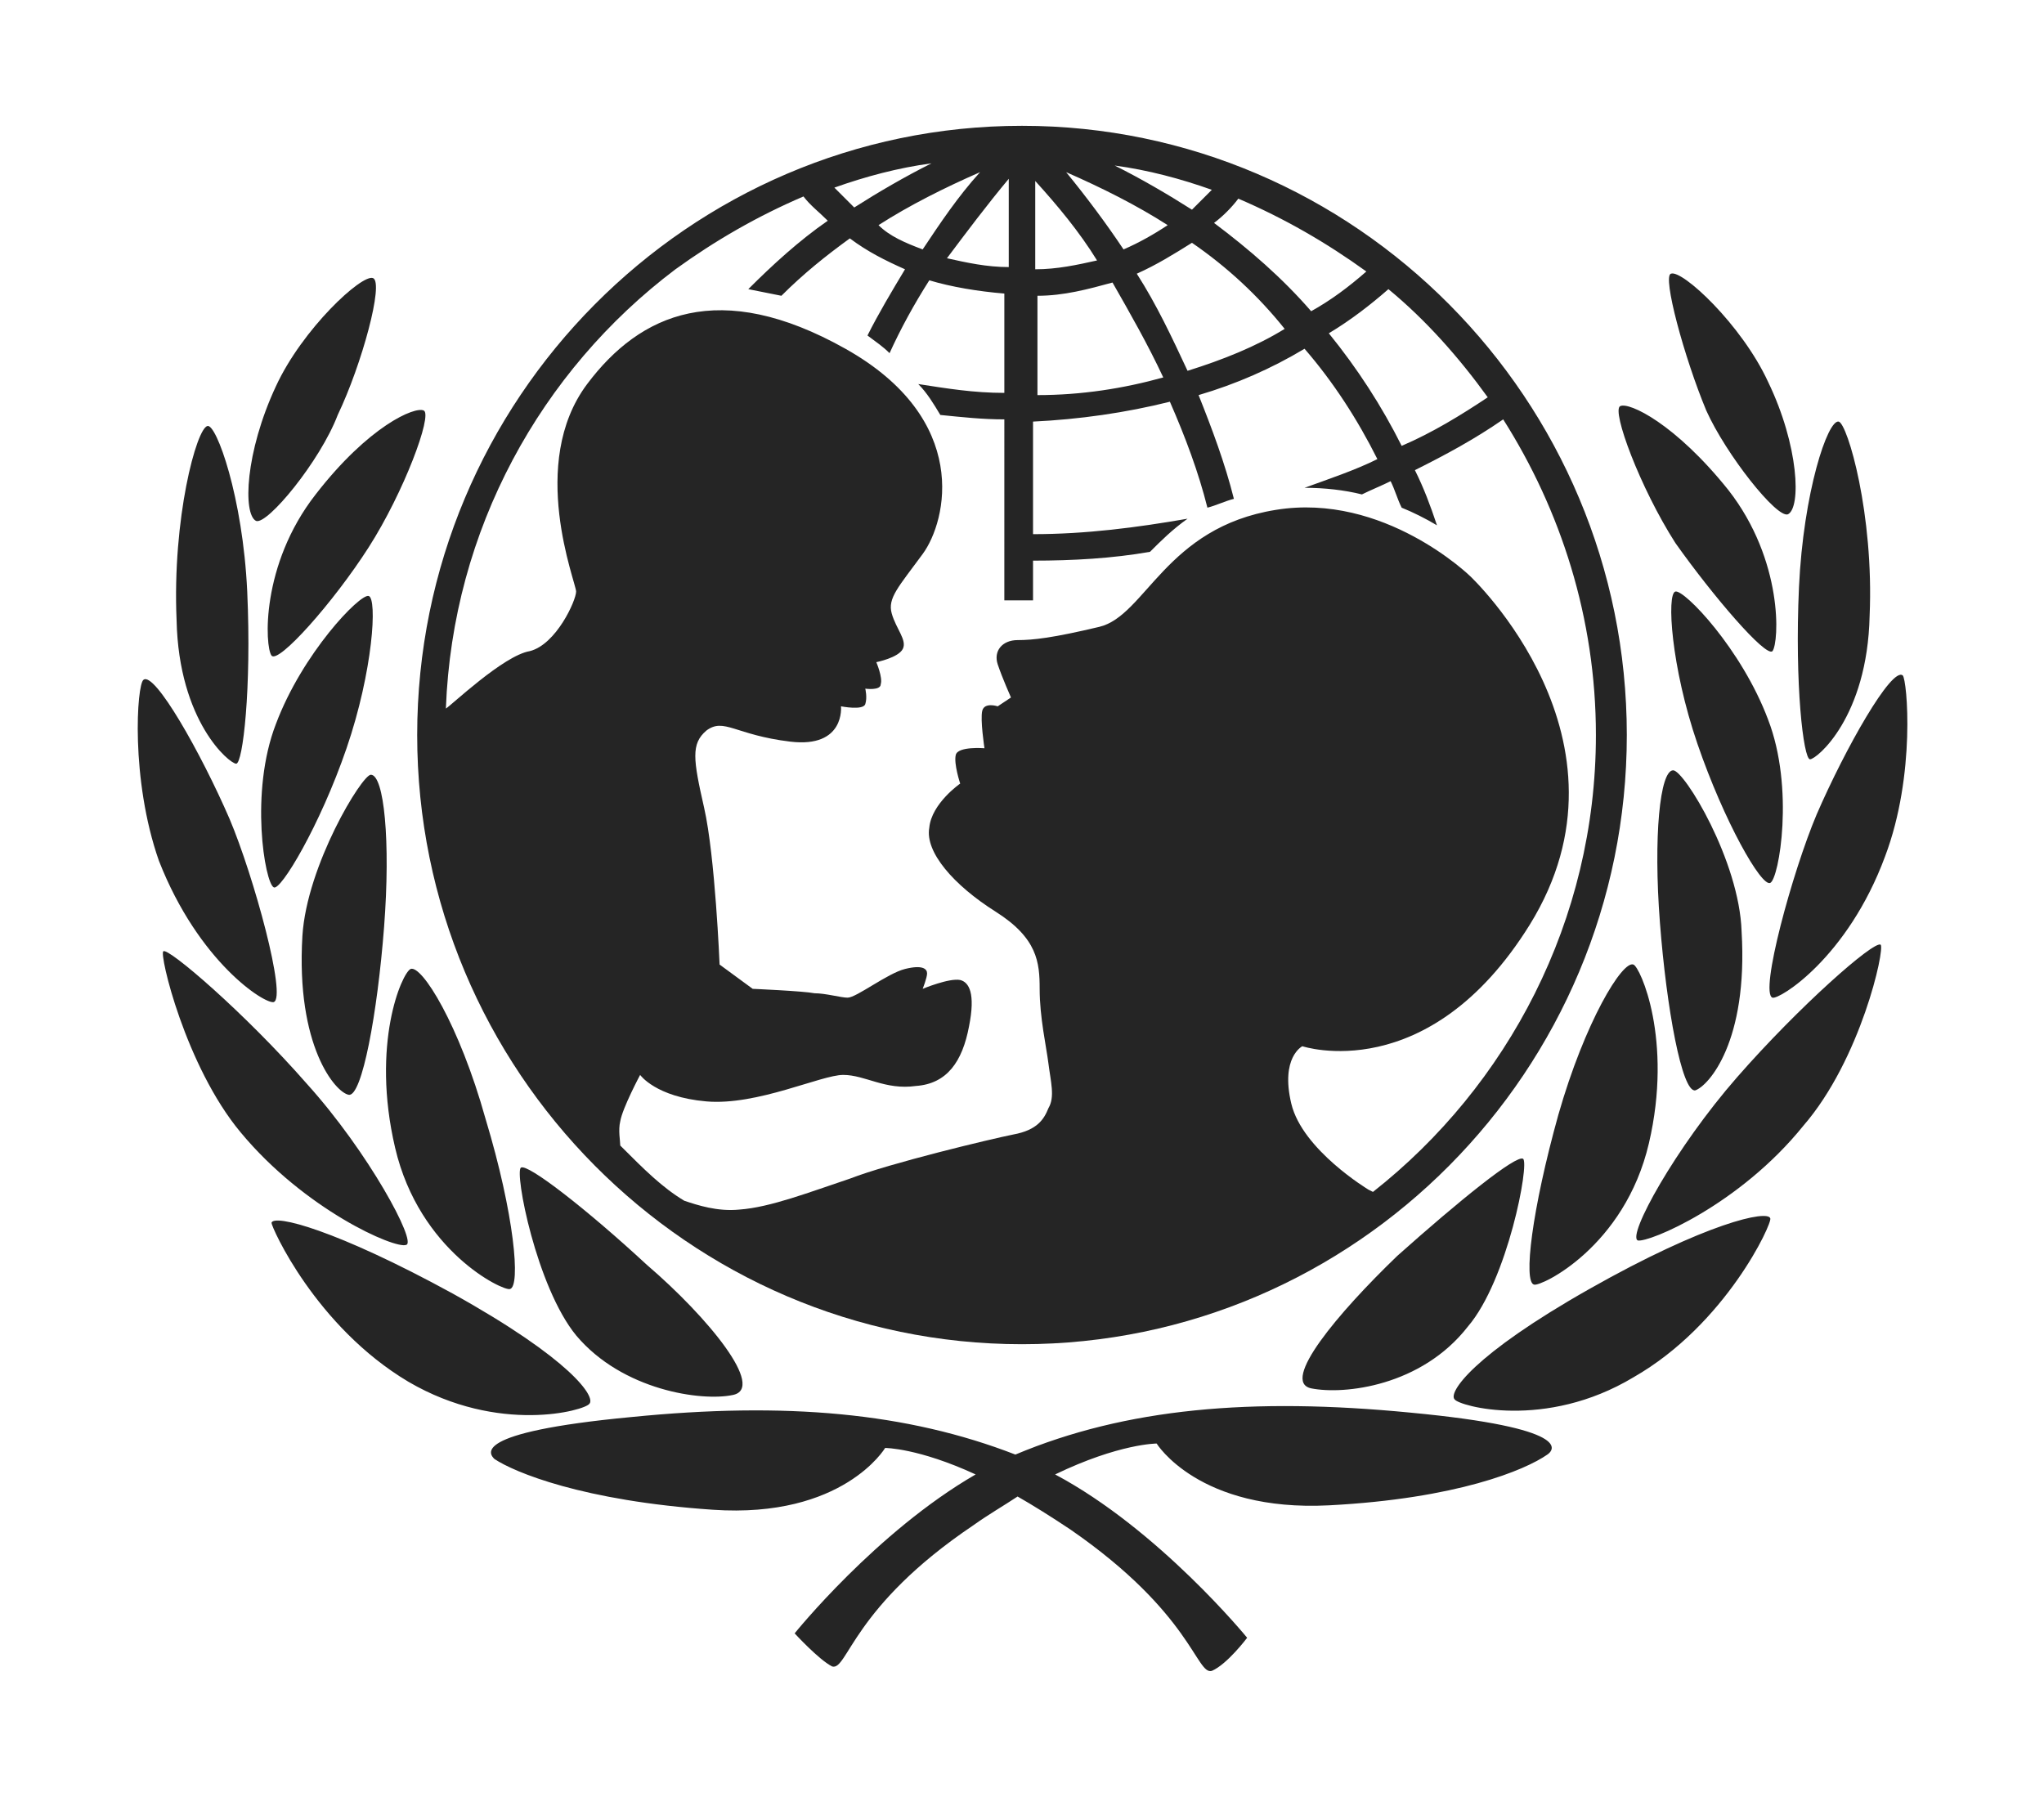 <?xml version="1.0" encoding="utf-8"?>
<!-- Generator: Adobe Illustrator 24.3.0, SVG Export Plug-In . SVG Version: 6.00 Build 0)  -->
<svg version="1.1" id="Layer_1" xmlns="http://www.w3.org/2000/svg" xmlns:xlink="http://www.w3.org/1999/xlink" x="0px" y="0px"
	 viewBox="0 0 92.6 81.4" style="enable-background:new 0 0 92.6 81.4;" xml:space="preserve">
<style type="text/css">
	.st0{fill:#252525;}
</style>
<g>
	<path class="st0" d="M42.2,7.4c-1.5,0.2-3,0.6-4.4,1.1c0.3,0.3,0.6,0.6,0.9,0.9C39.8,8.7,41,8,42.2,7.4z M67.4,18
		c-1.3-1.8-2.8-3.5-4.5-4.9c-0.8,0.7-1.7,1.4-2.7,2c1.3,1.6,2.4,3.3,3.3,5.1C64.9,19.6,66.2,18.8,67.4,18z M61.9,12.3
		C60.1,11,58.2,9.9,56.1,9c-0.3,0.4-0.7,0.8-1.1,1.1c1.6,1.2,3.1,2.5,4.4,4C60.3,13.6,61.1,13,61.9,12.3z M54.9,8.6
		c-1.4-0.5-2.9-0.9-4.4-1.1c1.2,0.6,2.4,1.3,3.5,2C54.3,9.2,54.6,8.9,54.9,8.6z M46.3,5.7c15.1,0,27.4,12.4,27.4,27.6
		S61.4,60.9,46.3,60.9S18.9,48.5,18.9,33.3S31.2,5.7,46.3,5.7z M50.9,11.3c0.7-0.3,1.4-0.7,2-1.1c-1.4-0.9-3-1.7-4.6-2.4
		C49.2,8.9,50.1,10.1,50.9,11.3z M46.9,12.2c1,0,1.9-0.2,2.8-0.4c-0.8-1.3-1.8-2.5-2.8-3.6V12.2z M50.4,12.8
		c-1.1,0.3-2.2,0.6-3.4,0.6v4.5c2,0,3.9-0.3,5.7-0.8C52,15.6,51.2,14.2,50.4,12.8z M54,11c-0.8,0.5-1.6,1-2.5,1.4
		c0.9,1.4,1.6,2.9,2.3,4.4c1.6-0.5,3.1-1.1,4.4-1.9C57,13.4,55.6,12.1,54,11z M41.8,11.3c0.8-1.2,1.6-2.4,2.6-3.5
		c-1.6,0.7-3.2,1.5-4.6,2.4C40.3,10.7,41,11,41.8,11.3z M45.7,8.1c-1,1.2-1.9,2.4-2.8,3.6c0.9,0.2,1.8,0.4,2.8,0.4V8.1z M31,54.4
		c0.6,0.2,1.5,0.5,2.5,0.4c1.4-0.1,3.2-0.8,5-1.4c1.8-0.7,6.4-1.8,7.4-2c1.1-0.2,1.4-0.7,1.6-1.2c0.3-0.5,0.1-1.2,0-2
		s-0.4-2.1-0.4-3.4c0-1.2-0.1-2.3-2-3.5s-3.2-2.7-3-3.8c0.1-1.1,1.4-2,1.4-2s-0.3-0.9-0.2-1.3c0.1-0.4,1.3-0.3,1.3-0.3
		s-0.2-1.3-0.1-1.7c0.1-0.4,0.7-0.2,0.7-0.2l0.6-0.4c0,0-0.4-0.9-0.6-1.5C45,29.5,45.4,29,46.1,29s1.6-0.1,3.7-0.6
		c2.1-0.5,3-4.5,8-5.3c4.9-0.8,8.8,3,8.8,3s7.9,7.4,2.7,15.8C64.7,49.3,59,47.4,59,47.4s-1,0.5-0.5,2.6s3.5,3.9,3.5,3.9l0.2,0.1
		c6.1-4.8,10.1-12.3,10.1-20.7c0-5.3-1.6-10.2-4.2-14.3c-1.3,0.9-2.6,1.6-4,2.3c0.4,0.8,0.7,1.6,1,2.5c-0.5-0.3-1.1-0.6-1.6-0.8
		c-0.2-0.4-0.3-0.8-0.5-1.2c-0.4,0.2-0.9,0.4-1.3,0.6c-0.8-0.2-1.7-0.3-2.6-0.3c1.1-0.4,2.3-0.8,3.3-1.3c-0.9-1.8-2-3.5-3.3-5
		c-1.5,0.9-3.1,1.6-4.8,2.1c0.6,1.5,1.2,3.1,1.6,4.7c-0.4,0.1-0.8,0.3-1.2,0.4c-0.4-1.6-1-3.2-1.7-4.8c-2,0.5-4.1,0.8-6.2,0.9v5.1
		c2.4,0,4.7-0.3,7-0.7c-0.7,0.5-1.2,1-1.7,1.5c-1.7,0.3-3.5,0.4-5.3,0.4v1.8c-0.3,0-0.6,0-0.9,0c-0.1,0-0.2,0-0.4,0V19
		c-1,0-1.9-0.1-2.9-0.2c-0.3-0.5-0.6-1-1-1.4c1.3,0.2,2.5,0.4,3.9,0.4v-4.5c-1.2-0.1-2.4-0.3-3.4-0.6c-0.7,1.1-1.3,2.2-1.8,3.3
		c-0.3-0.3-0.6-0.5-1-0.8c0.5-1,1.1-2,1.7-3c-0.9-0.4-1.7-0.8-2.5-1.4c-1.1,0.8-2.1,1.6-3.1,2.6c-0.5-0.1-1-0.2-1.5-0.3
		c1.1-1.1,2.3-2.2,3.6-3.1c-0.4-0.4-0.8-0.7-1.1-1.1c-2.1,0.9-4,2-5.8,3.3C24.5,16.8,20.5,24,20.2,32.1c0.2-0.1,2.6-2.4,3.8-2.6
		c1.2-0.3,2.1-2.3,2.1-2.7c0-0.4-2.2-5.8,0.5-9.4c2.4-3.2,6-4.8,11.7-1.6s4.6,7.8,3.5,9.3s-1.6,2-1.4,2.7c0.2,0.7,0.7,1.2,0.5,1.6
		S39.7,30,39.7,30s0.3,0.7,0.2,1c0,0.3-0.7,0.2-0.7,0.2s0.1,0.4,0,0.7c-0.1,0.3-1.1,0.1-1.1,0.1s0.2,1.9-2.3,1.6
		c-2.5-0.3-3-1.1-3.8-0.5c-0.7,0.6-0.6,1.3-0.1,3.5c0.5,2.2,0.7,7.1,0.7,7.1l1.5,1.1c0,0,2.3,0.1,2.8,0.2c0.5,0,1.2,0.2,1.5,0.2
		c0.4,0,1.8-1.1,2.6-1.3s1,0,1,0.2s-0.2,0.7-0.2,0.7s1.2-0.5,1.7-0.4c0.4,0.1,0.7,0.6,0.4,2.1c-0.3,1.6-1,2.6-2.4,2.7
		c-1.4,0.2-2.3-0.5-3.3-0.5s-3.9,1.4-6.2,1.2s-3-1.2-3-1.2s-0.8,1.5-0.9,2.1c-0.1,0.4,0,0.9,0,1.1C29.2,53,30,53.8,31,54.4z"/>
	<path class="st0" d="M33.2,63.2c-1.4,0.3-5-0.2-7.1-2.7c-1.8-2.2-2.8-7.4-2.5-7.6c0.3-0.2,3,1.9,5.7,4.4
		C32.1,59.7,34.7,62.9,33.2,63.2z M26.7,63.6c-0.2,0.3-4.1,1.4-8.2-1c-4.2-2.5-6.2-7-6.2-7.2c0.1-0.4,2.9,0.3,8.2,3.2
		C25.9,61.6,27,63.3,26.7,63.6z M23.1,58.4c-0.3,0.1-4.1-1.7-5.2-6.4c-1.1-4.7,0.3-7.9,0.7-8.1c0.5-0.2,2.2,2.5,3.4,6.8
		C23.3,55,23.6,58.3,23.1,58.4z M18.4,56.4c-0.5,0.2-4.6-1.6-7.5-5.1c-2.5-3-3.7-8.1-3.5-8.2c0.2-0.2,3.7,2.8,6.5,6
		C16.7,52.2,18.9,56.3,18.4,56.4z M15.8,49.6c-0.6-0.1-2.4-2.2-2.1-7.2c0.2-3.2,2.7-7.3,3.1-7.3c0.6,0,0.9,3,0.6,6.9
		C17.1,45.9,16.4,49.7,15.8,49.6z M6.5,30.8c0.5-0.4,2.6,3.3,3.9,6.3c1.1,2.6,2.6,8.1,2,8.3C12,45.5,9,43.6,7.2,39
		C5.9,35.3,6.2,31,6.5,30.8z M16.7,27c0.4,0.1,0.2,3.4-1,6.9s-3,6.5-3.3,6.3c-0.4-0.2-1.1-4.3,0.1-7.4C13.7,29.6,16.3,26.9,16.7,27z
		 M12.3,29.7c-0.3-0.4-0.5-4.1,2-7.3c2.4-3.1,4.5-4,4.9-3.8c0.4,0.2-0.9,3.7-2.5,6.2C15.1,27.3,12.6,30.1,12.3,29.7z M11.6,23.6
		c-0.6-0.3-0.5-3.1,0.9-6.1c1.2-2.6,3.9-5.1,4.4-4.9c0.5,0.2-0.5,3.9-1.6,6.2C14.5,20.9,12.1,23.8,11.6,23.6z M9.4,19.3
		c0.4-0.1,1.6,3.2,1.8,7.5c0.2,4.4-0.2,7.8-0.5,7.8S8.1,32.7,8,28.1C7.8,23.5,8.9,19.4,9.4,19.3z M54.9,75.7
		c-0.7,0.2-0.9-2.6-6.4-6.4c-0.9-0.6-1.7-1.1-2.4-1.5c-0.6,0.4-1.3,0.8-2,1.3c-5.5,3.7-5.7,6.6-6.4,6.4C37.1,75.2,36,74,36,74
		s3.7-4.6,8.2-7.2c-2.6-1.2-4.1-1.2-4.1-1.2s-1.9,3.2-7.8,2.8c-5.9-0.4-9-1.7-9.9-2.3c-0.2-0.2-1.2-1.2,6.2-1.9
		c7-0.7,12.5-0.2,17.4,1.7c5-2.1,10.7-2.6,17.9-1.9c7.4,0.7,6.5,1.7,6.2,1.9c-1,0.7-4.1,2-9.9,2.3c-5.9,0.3-7.8-2.8-7.8-2.8
		s-1.7,0-4.6,1.4c4.7,2.5,8.7,7.4,8.7,7.4S55.6,75.4,54.9,75.7z M59.4,62.9c-1.4-0.3,1.2-3.4,3.9-6c2.8-2.5,5.4-4.6,5.7-4.4
		c0.3,0.2-0.7,5.5-2.5,7.6C64.4,62.8,60.9,63.2,59.4,62.9z M65.9,63.4c-0.3-0.3,0.8-2,6.1-5c5.3-3,8.1-3.6,8.2-3.2
		c0.1,0.2-2,4.8-6.2,7.2C70,64.8,66.1,63.7,65.9,63.4z M69.5,58.2c-0.5-0.1-0.1-3.4,1.1-7.7c1.2-4.2,2.9-7,3.4-6.8
		c0.3,0.1,1.8,3.4,0.7,8.1C73.6,56.5,69.8,58.3,69.5,58.2z M74.2,56.2c-0.5-0.2,1.7-4.2,4.5-7.4s6.2-6.2,6.5-6
		c0.2,0.2-0.9,5.2-3.5,8.2C78.8,54.6,74.7,56.3,74.2,56.2z M76.8,49.4c-0.6,0.1-1.3-3.7-1.6-7.6c-0.3-3.9,0-6.9,0.6-6.9
		c0.5,0,3,4.1,3.1,7.3C79.2,47.2,77.4,49.2,76.8,49.4z M86.2,30.6c0.2,0.2,0.6,4.5-0.8,8.2c-1.7,4.6-4.8,6.5-5.1,6.4
		c-0.6-0.2,0.9-5.7,2-8.3C83.6,33.9,85.7,30.2,86.2,30.6z M75.9,26.8c0.4-0.1,3,2.6,4.2,5.8c1.2,3.1,0.5,7.2,0.1,7.4
		s-2.1-2.8-3.3-6.3C75.7,30.2,75.5,26.9,75.9,26.8z M80.3,29.5c-0.3,0.3-2.7-2.5-4.4-4.9c-1.6-2.5-2.9-6-2.5-6.2
		c0.4-0.2,2.5,0.8,4.9,3.8C80.8,25.4,80.6,29.1,80.3,29.5z M81,23.3c-0.5,0.2-2.8-2.7-3.7-4.7c-1-2.4-2-6.1-1.6-6.2
		c0.5-0.2,3.2,2.3,4.4,4.9C81.5,20.2,81.6,23,81,23.3z M83.3,19.1c0.4,0.1,1.6,4.2,1.4,8.8c-0.1,4.6-2.4,6.5-2.7,6.5
		c-0.3,0-0.7-3.4-0.5-7.8C81.7,22.3,82.8,19,83.3,19.1z"/>
</g>
</svg>
